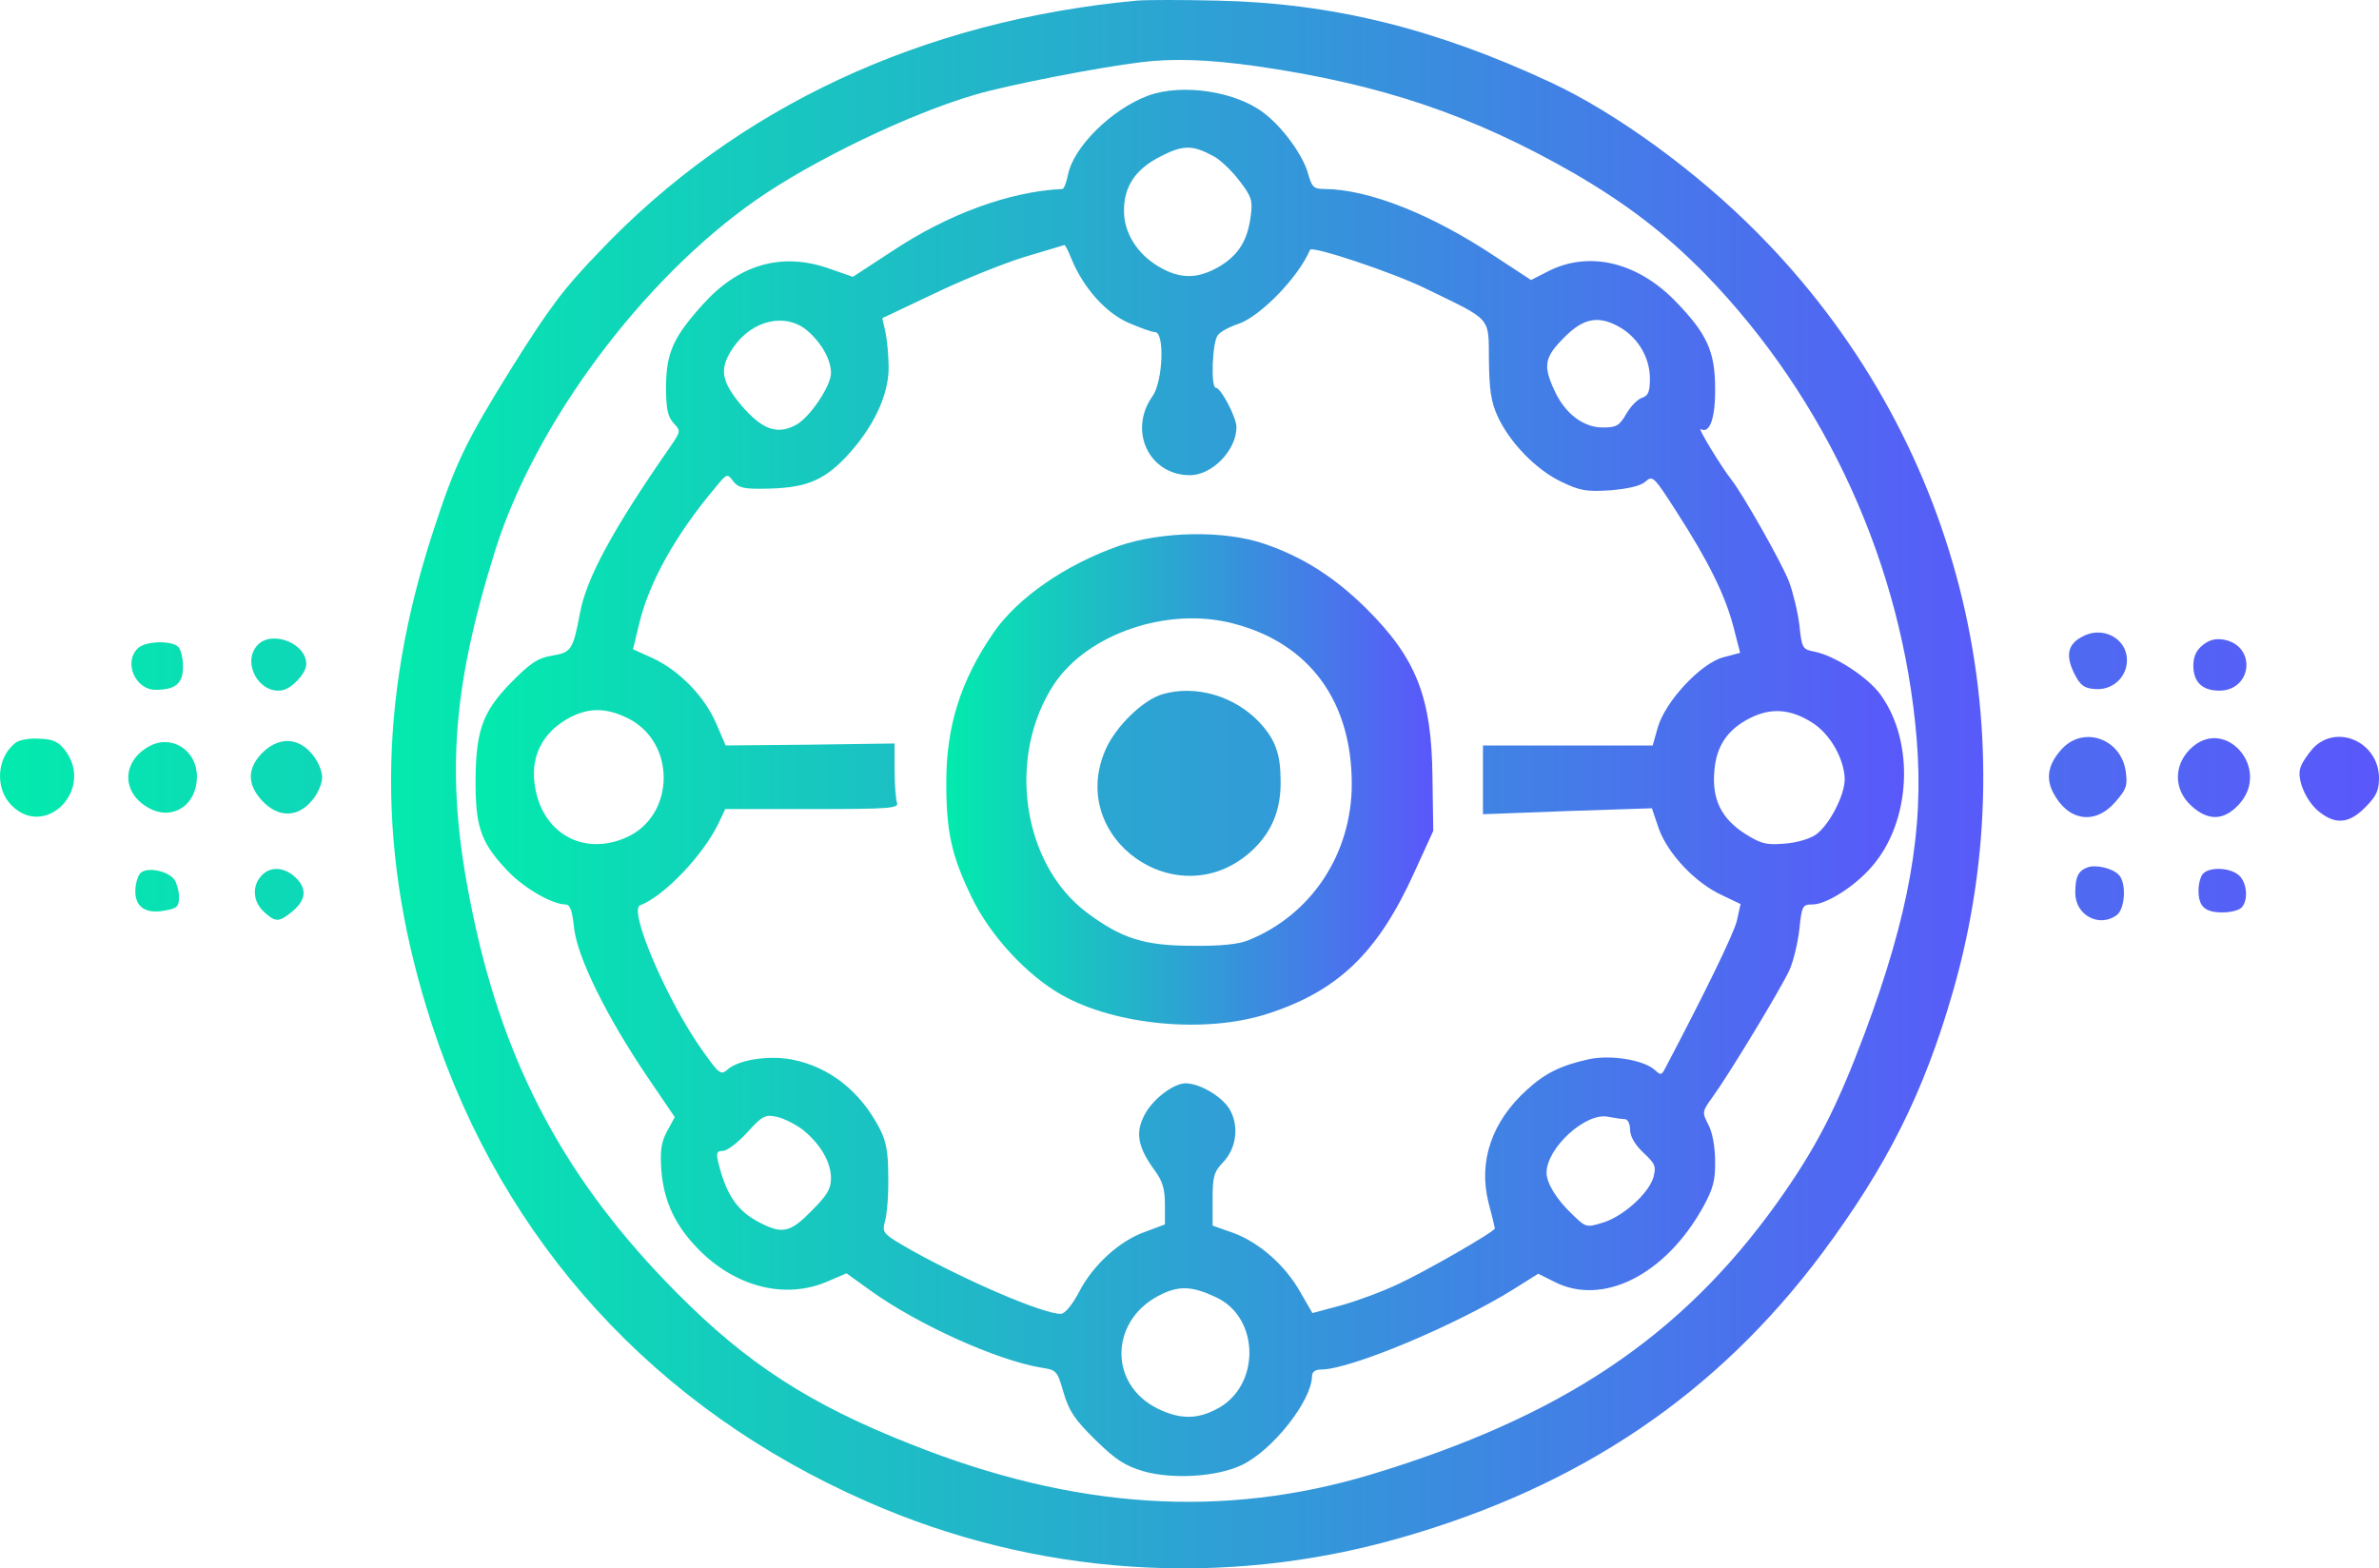 <svg viewBox="213.964 226.45 598.436 394.584" width="598.436" height="394.584" xmlns="http://www.w3.org/2000/svg"><linearGradient id="a" x1="0%" y1="0%" x2="100%" y2="0%"><stop offset="0%" stop-color="#02ebad"/><stop offset="100%" stop-color="#5a57fb"/></linearGradient><g fill="url(#a)"><path d="M500 226.6c-54 5-100.8 26.8-135.4 63.3-9 9.3-12.7 14.4-21.8 28.9-11.7 18.8-14.3 24.2-19.9 41.4-14 42.9-14.1 81.9-.2 124.3 17.9 54.5 56 96.3 109.3 119.7 42.3 18.7 89.7 21.9 134.1 9.2 45.3-12.9 79.8-36.2 106.4-71.9 16.1-21.7 25.4-40.1 32.7-65.5 19.6-68 1-140.4-49.1-190.9-15.2-15.4-35.5-30.2-52-37.9-29.2-13.6-55.1-20-84.1-20.6-8.5-.2-17.5-.2-20 0m30 16.5c31.3 4.5 54.4 12.3 80 27 13.4 7.8 23.1 15.3 33.1 25.5 30.4 31.4 49.4 73.2 53 116.7 1.9 22.8-1.9 44.2-13.1 74.2-7.1 18.9-12.2 28.8-22.1 42.7-24.1 33.6-54.1 53.7-102 68.2-37.2 11.2-74.7 8.8-115.8-7.6-25.4-10-41.3-20.3-59-38.2-27.4-27.6-43.1-56.5-51.1-94.7-7.1-33.4-5.7-56.1 5.6-92.2 10.1-31.9 37-68 65.5-87.9 14.3-10 38.8-21.8 55.4-26.6 8.2-2.4 30.8-6.8 41.5-8.1 8-1 17-.7 29 1"/><path d="M502.8 250.5c-9.2 3.4-18.9 13-20.2 20-.4 1.9-1 3.5-1.4 3.5-13.2.6-28.8 6.3-42.9 15.7l-9.8 6.4-6.3-2.2c-11.7-4-22.4-.9-31.4 9.1-7.5 8.3-9.2 12.2-9.3 20.6 0 5.7.4 7.6 1.9 9.3 1.9 2 1.8 2.1-1 6.2-14.2 20.4-20.9 32.8-22.5 41.4-1.8 9.5-2.2 10.1-7.1 10.9-3.5.6-5.4 1.8-10.4 6.9-7.3 7.5-8.9 12.4-8.8 26.2.1 10.4 1.6 14.4 8.4 21.4 4 4.1 10.8 8 14.1 8.1 1.3 0 1.8 1.4 2.3 6.1.9 7.4 8.2 22.2 18.5 37.4l6.8 10-1.9 3.5c-1.5 2.7-1.8 4.9-1.5 9.6.6 8.2 3.6 14.5 10 20.8 9.3 9 21.4 11.9 31.7 7.5l4.9-2.1 6.4 4.6c11.8 8.4 31.3 17.2 42.4 19.1 4.1.6 4.2.8 5.8 6.3 1.4 4.7 2.8 6.8 8 11.9 5.1 5 7.4 6.5 12.1 7.9 7.4 2.1 18.6 1.4 24.8-1.6 7.7-3.7 17.5-16.1 17.6-22.3 0-1.1.8-1.7 2.3-1.7 7.3 0 33.8-11.1 48.4-20.2l6.2-3.9 4 2c12.2 6.3 28.1-1.7 37.6-19 2.4-4.4 3-6.6 2.9-11.4 0-3.5-.7-7.3-1.7-9.1-1.6-3.1-1.6-3.3 1.1-7 4.4-6.1 17.3-27.5 19.3-31.9 1-2.2 2.1-6.8 2.5-10.3.6-5.9.8-6.2 3.3-6.2 3.5 0 10.7-4.6 14.9-9.5 9.9-11.3 10.9-31.3 2.2-43.3-3.2-4.4-11.5-9.8-16.6-10.8-3-.6-3.2-.8-3.8-6.7-.4-3.3-1.6-8.2-2.6-10.9-1.7-4.5-11.7-22.2-14.6-25.8-2.5-3.2-8.6-13.2-7.6-12.6 2.2 1.3 3.7-2.7 3.6-10.3 0-9.3-2.1-13.8-10.2-22.1-9.7-9.8-21.8-12.5-32-7.2l-4.1 2.1-9.3-6.1c-15.8-10.5-31.6-16.7-42.5-16.8-2.9 0-3.3-.4-4.3-3.9-1.2-4.5-6.4-11.7-11.2-15.3-7.1-5.4-20.5-7.4-29-4.3m16.7 15.4c1.6.9 4.5 3.7 6.3 6.1 3 3.9 3.3 4.9 2.8 8.7-.8 6.3-3.1 9.9-7.9 12.8-5.5 3.2-9.9 3.2-15.3 0s-8.7-8.5-8.7-14c0-6.2 2.9-10.5 9.2-13.7 5.8-3 8.2-2.9 13.6.1m-36 25.7c3 7.3 8.6 13.5 14.2 16 3 1.3 6 2.4 6.8 2.4 2.5 0 2 12.4-.6 16.1-6.2 8.7-.9 19.9 9.4 19.9 5.6 0 11.7-6.3 11.7-12.1 0-2.4-3.9-9.9-5.2-9.9s-.9-11.5.5-13.2c.6-.9 2.9-2.1 5-2.8 5.6-1.8 15.3-11.8 18.2-18.7.5-1.1 21.1 5.8 29 9.7 16.9 8.2 15.9 7 16 18 .1 7.4.5 10.5 2.2 14.2 3 6.5 9.5 13.3 15.9 16.4 4.8 2.3 6.3 2.6 12.5 2.2 4.5-.4 7.6-1.1 8.8-2.2 1.8-1.6 2.1-1.3 7.8 7.6 8 12.4 12.2 20.9 14.3 28.9l1.7 6.6-4.2 1.1c-5.7 1.5-14.6 11.1-16.5 17.6l-1.3 4.6H587v17.3l21.3-.8 21.2-.7 1.8 5.3c2.3 6.2 9.1 13.5 15.9 16.6l4.6 2.2-.9 4.1c-.7 3.2-8.2 18.5-18.1 37.3-.9 1.7-1.1 1.7-2.6.3-2.9-2.5-10.9-3.8-16.4-2.7-7.2 1.6-11.1 3.5-15.7 7.7-8.9 8-12.3 18.1-9.7 28.4.9 3.4 1.6 6.3 1.6 6.5 0 .8-17.4 10.8-24.3 14-4 1.9-10.5 4.3-14.5 5.4l-7.1 1.9-3-5.2c-3.8-6.8-10.4-12.6-17-15l-5.1-1.8v-6.6c0-5.7.3-6.9 2.6-9.3 3.5-3.6 4.1-9.4 1.6-13.5-2-3.2-7.5-6.4-11-6.4-3.1 0-8.6 4.2-10.5 8.3-2.2 4.3-1.4 8 2.8 13.7 1.9 2.6 2.5 4.6 2.5 8.5v5l-4.8 1.8c-6.5 2.2-13.3 8.4-16.8 15.2-1.8 3.4-3.6 5.5-4.6 5.5-4.4 0-22.9-7.9-37.2-15.8-7.7-4.4-7.8-4.5-7-7.6.5-1.7.9-6.7.8-11.1 0-6.3-.5-8.9-2.2-12.2-4.9-9.4-12.7-15.5-22.1-17.3-5.9-1.1-13.5.1-16.2 2.6-1.6 1.4-2.1 1-6.2-4.8-8.8-12.3-18.8-35.5-15.7-36.6 5.9-2.2 15.8-12.5 19.7-20.6l1.7-3.6h21.9c19.6 0 21.8-.2 21.3-1.6-.3-.9-.6-4.6-.6-8.2v-6.7l-21.2.3-21.3.2-2.4-5.6c-3-6.8-9.1-13.1-15.8-16.3l-5.1-2.3 1.5-6.2c2.4-10.4 9.1-22.5 19.3-34.6 2.8-3.4 2.9-3.5 4.4-1.5 1.2 1.6 2.5 2 7.8 1.9 10-.1 14.6-1.8 20.3-7.7 6.9-7.2 11-15.6 11-22.7 0-3-.4-7.1-.8-9l-.8-3.5 13.3-6.3c7.3-3.5 17.5-7.6 22.8-9.2 5.2-1.5 9.6-2.9 9.7-2.9.2-.1 1 1.5 1.8 3.5m-66.5 18c3.6 3.1 6 7.3 6 10.7 0 3.3-5.4 11.3-8.9 13.1-4.7 2.5-8.4 1.1-13.6-4.9-5.2-6.2-5.7-9.3-2.1-14.6 4.7-6.9 13.1-8.9 18.6-4.3m204.8-.6c4.4 2.7 7.2 7.6 7.2 12.7 0 3.2-.4 4.3-1.9 4.8-1.1.3-2.9 2.1-4 4-1.8 3.1-2.5 3.5-6 3.5-4.9 0-9.6-3.6-12.2-9.5-2.8-6.1-2.4-8.2 2.5-13.1 5-5.1 8.9-5.7 14.4-2.4M372 407.2c12.1 6.1 11.8 24.4-.4 29.9-11.1 5-21.8-1.3-23.2-13.8-.8-6.6 2-12.2 7.8-15.7 5.3-3.2 10-3.3 15.8-.4m298.2 1.3c4.3 2.9 7.7 9 7.8 14 0 4-3.8 11.4-7.2 13.9-1.6 1.1-4.9 2.1-8 2.3-4.6.4-5.9 0-9.9-2.5-5.9-3.8-8.3-8.6-7.7-15.7.5-6.4 3.3-10.5 9-13.4 5.4-2.7 10.4-2.3 16 1.4M415.8 510.6c4.4 3.5 7.2 8.1 7.2 12.3 0 2.7-1 4.3-4.9 8.2-5.3 5.4-7.3 5.9-12.9 3-5.8-2.9-8.6-7.1-10.6-15.4-.5-2.2-.3-2.7 1.2-2.7 1.1 0 3.8-2.1 6.1-4.6 3.7-4.1 4.5-4.6 7.3-4 1.7.3 4.7 1.8 6.6 3.2m206.8-2.6c.8 0 1.4 1.1 1.4 2.6 0 1.7 1.2 3.8 3.3 5.8 3 2.8 3.3 3.4 2.6 6.2-1.2 4.1-7.7 10-12.9 11.5-4 1.2-4.1 1.2-7.6-2.2-3.9-3.7-6.4-7.8-6.4-10.4 0-6.2 9.8-15.2 15.4-14.1 1.6.3 3.5.6 4.2.6m-102.8 44.8c11.2 5.1 11.3 22.6.1 28.2-4.9 2.6-9.2 2.5-14.6-.1-12.8-6.2-12.2-22.9 1.2-29 4.3-2 7.6-1.8 13.3.9"/><path d="M495.4 363.8c-13.4 4.7-25.4 13-31.5 21.8-8.3 12.1-11.9 23.5-11.9 37.7 0 12.4 1.3 18.3 6.2 28.5 4.6 9.8 14 20 22.9 25 13.5 7.6 36 9.7 51.4 4.8 17.9-5.7 28-15.3 37.2-35.6l4.8-10.5-.2-13.5c-.2-20.1-4-29.9-16.7-42.5-8-7.9-15.9-12.9-25.5-16.2-10.2-3.5-25.8-3.2-36.7.5m29.1 19.6c18.9 5 29.5 19.5 29.5 40.3 0 17.5-10.1 32.9-26 39.3-2.3 1-7.1 1.5-14 1.4-12.1 0-17.9-1.8-26.7-8.4-16.3-12.3-20.1-39.3-8.2-57.4 8.5-12.8 28.9-19.7 45.4-15.2"/><path d="M506.4 401.1c-4.9 1.4-11.9 8.2-14.4 14.1-9.6 22.2 18.1 41.8 36.4 25.7 5.3-4.7 7.8-10.4 7.7-17.9 0-6.9-1.3-10.5-5.4-14.9-6.3-6.6-16-9.4-24.3-7m231.4-14.5c-3.7 1.9-4.3 4.7-2.1 9.2 1.5 3 2.4 3.8 5.2 4 4.4.4 8.1-2.9 8.1-7.3 0-5.4-6.1-8.7-11.2-5.9m-459.1 2.2c-4 4.4.5 12.4 6.3 11.3 2.5-.5 6-4.3 6-6.6 0-5.3-8.8-8.6-12.3-4.7m489.3 0c-1.6 1.3-2.3 2.9-2.3 5.1 0 4 2.1 6.2 6.2 6.3 8.5.3 9.9-11.1 1.6-12.8-2.2-.4-3.8 0-5.5 1.4m-519.4.8c-3.6 3.5-.6 10.4 4.5 10.4 5 0 6.9-1.6 6.9-5.8 0-2.1-.5-4.3-1.2-5-1.7-1.7-8.4-1.5-10.2.4m-30.7 23.7c-4.8 3.7-5.3 11.5-1 15.8 8.5 8.5 20.8-4 13.5-13.8-1.7-2.2-3-2.9-6.5-3-2.4-.2-5.1.3-6 1m514.9 1.4c-3.6 3.8-4.3 7.4-2.4 11.1 3.7 7.2 10.5 8.3 15.6 2.5 2.8-3.2 3.2-4.1 2.7-7.7-1.1-8.2-10.4-11.6-15.9-5.9m32.1.2c-4.2 4.2-4.1 10.2.2 14.2 4.2 3.9 8.2 3.9 12-.2 8.4-9-3.5-22.6-12.2-14m30.9-.2c-1.4 1.6-2.9 3.8-3.2 5-.9 2.9 1.5 8.5 4.9 11.1 4.1 3.2 7.5 2.8 11.5-1.3 2.9-2.9 3.4-4.3 3.4-7.6-.3-8.9-10.7-13.4-16.6-7.2m-544.3-.5c-7.1 3.9-7 12 .2 15.7 5.9 3 11.8-1 11.8-8.1 0-6.6-6.4-10.7-12-7.6m28.4 1.7q-5.7 5.85 0 12c4 4.3 8.9 4.3 12.5 0 1.5-1.7 2.6-4.3 2.6-5.9s-1.1-4.2-2.6-5.9c-3.5-4.2-8.4-4.3-12.5-.2M739 444.7c-2.3.9-3 2.4-3 6.4 0 5.6 6 8.8 10.4 5.6 2.2-1.6 2.5-8.3.5-10.2-1.7-1.7-5.9-2.6-7.9-1.8m-489.7 1.4c-.7.7-1.3 2.8-1.3 4.6 0 4 2.7 5.8 7.6 4.8 2.9-.5 3.4-1 3.4-3.4 0-1.5-.6-3.5-1.2-4.4-1.7-2.2-6.9-3.2-8.5-1.6m30.4.7c-2.4 2.6-2.1 6.5.6 9 2.9 2.7 3.8 2.7 6.9.2 3.7-2.9 4.1-5.8 1.3-8.6-2.9-2.9-6.6-3.1-8.8-.6m488.5-.6c-.7.7-1.2 2.6-1.2 4.3 0 4 1.6 5.5 6 5.5 2 0 4.1-.5 4.8-1.2 1.8-1.8 1.4-6.3-.6-8.1-2.2-2-7.3-2.2-9-.5"/></g></svg>
